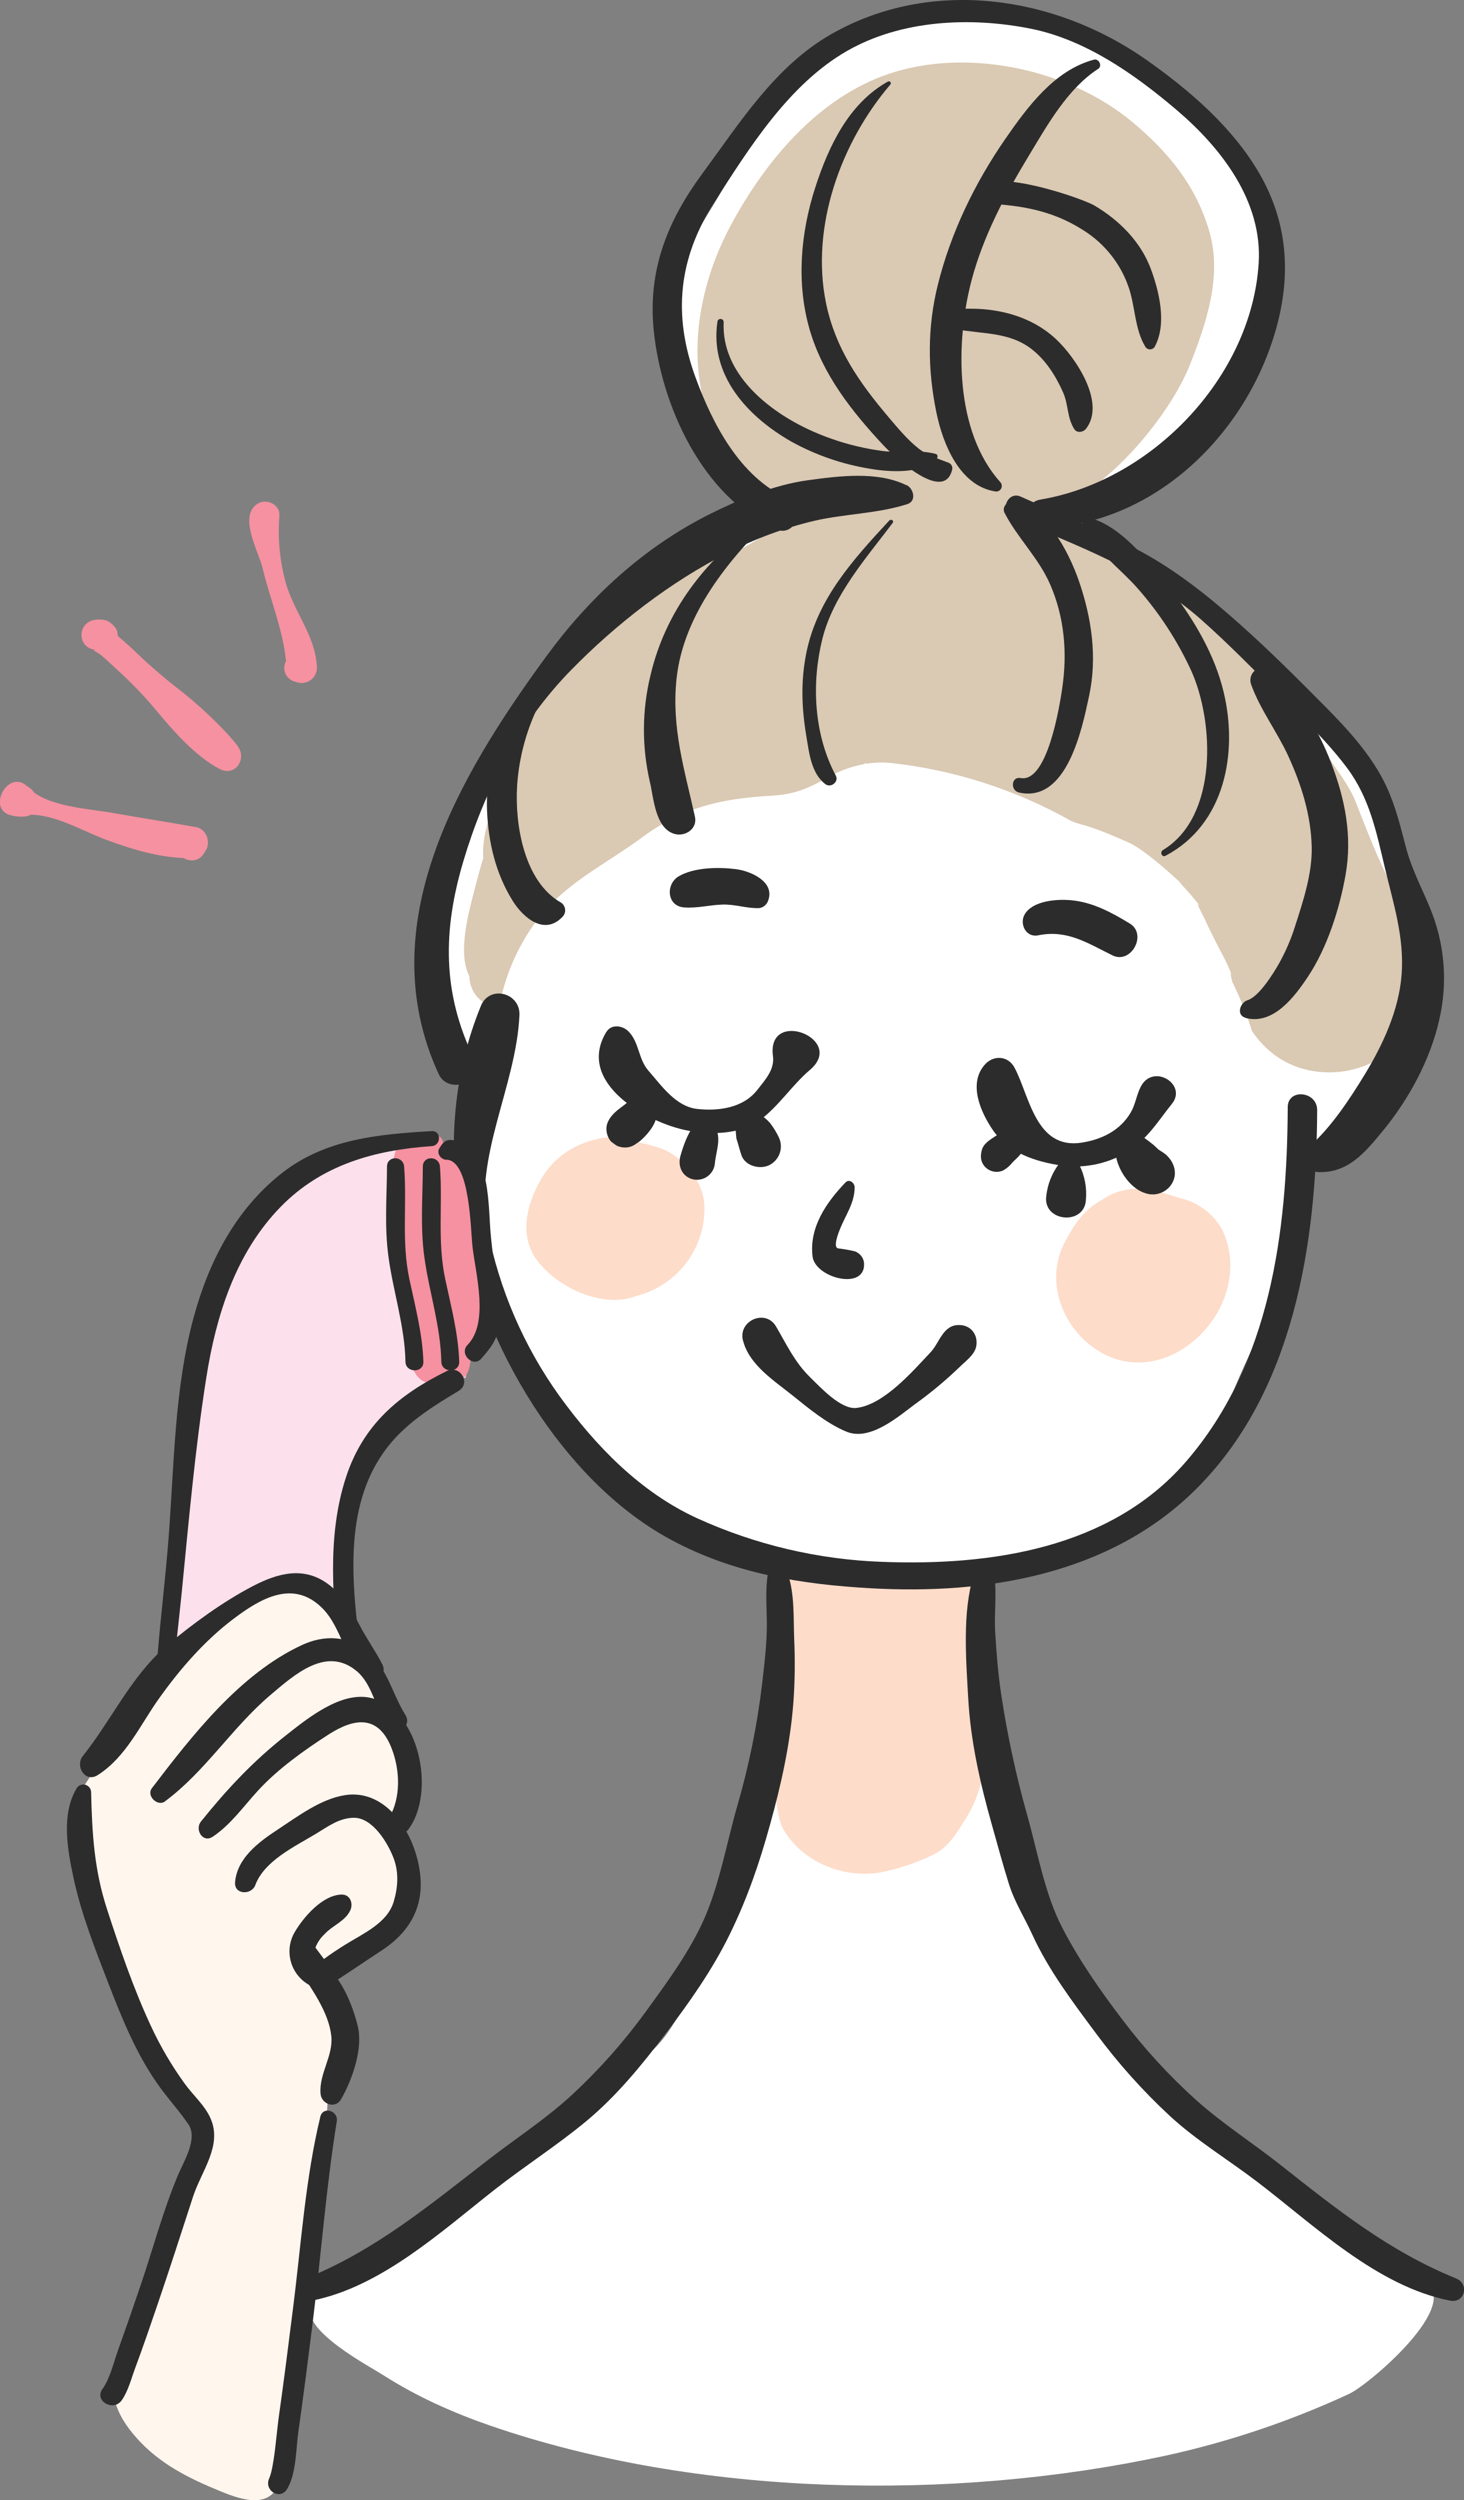 <svg width="65" height="111" viewBox="0 0 65 111" fill="none" xmlns="http://www.w3.org/2000/svg">
<rect x="0" y="0" width="65" height="111" fill="#808080" stroke="none"/>
<g clip-path="url(#clip0_761_18152)">
<path d="M53.169 5.05C53.095 4.842 52.983 4.651 52.84 4.485C52.192 3.731 51.362 3.207 50.45 2.805C49.41 1.774 47.581 1.452 46.246 1.137C45.312 0.917 44.462 0.621 43.494 0.622C43.447 0.622 43.407 0.622 43.365 0.628C43.301 0.59 43.238 0.555 43.172 0.523C42.42 0.471 41.666 0.462 40.912 0.495C40.244 0.535 39.627 0.626 39.012 0.902C38.508 1.129 38.012 1.367 37.469 1.483H37.453C36.714 2.05 36.045 2.774 35.435 3.44C34.944 3.974 34.439 4.549 34.274 5.226L34.168 5.363C33.558 6.131 32.813 6.923 32.387 7.813C31.608 9.446 30.446 10.676 30.035 12.498C29.672 14.114 30.125 16.081 30.922 17.506C31.825 19.124 33.15 20.172 34.758 21.042C36.401 21.933 38.604 22.982 40.025 21.148C41.292 19.521 39.43 17.711 37.858 18.144C37.627 18.081 37.399 18.007 37.176 17.921C36.602 17.622 36.045 17.291 35.507 16.931C34.726 16.385 34.189 15.557 34.01 14.623C33.764 13.384 33.987 12.648 34.656 11.582C35.364 10.453 36.028 9.355 36.873 8.325C37.295 7.805 37.683 7.25 38.12 6.736C38.359 6.451 38.739 5.879 39.11 5.765C39.798 5.554 40.538 5.625 41.232 5.415C41.365 5.377 41.5 5.345 41.636 5.321C43.554 5.322 45.46 5.62 47.285 6.206L47.317 6.217C48.116 6.504 48.943 6.955 49.777 7.287C51.097 8.051 52.249 9.128 52.564 10.613C53.019 12.767 52.247 15.454 50.931 17.191C50.614 17.613 50.552 18.109 50.159 18.483C49.848 18.782 49.483 18.952 49.109 19.155C48.567 19.448 47.959 19.425 47.419 19.675C47.172 19.789 46.947 19.991 46.73 20.154C46.041 20.105 45.326 20.867 45.736 21.546C46.4 22.648 47.547 22.495 48.686 22.429C50.171 22.341 51.667 21.597 52.77 20.638C53.379 20.104 53.631 19.355 54.118 18.735C54.605 18.116 54.891 17.279 55.248 16.59C55.987 15.163 56.181 13.218 56.309 11.627C56.507 9.1 55.079 6.745 53.169 5.05Z" fill="white"/>
<path d="M62.314 39.249C61.796 37.345 61.306 35.566 59.899 34.085C58.557 32.675 57.493 31.091 56.03 29.783C55.334 29.162 54.58 28.605 54.032 27.834C53.606 27.238 53.076 26.722 52.468 26.312C52.379 26.202 52.282 26.099 52.178 26.003C51.171 25.092 49.75 24.438 48.56 23.809C47.234 23.109 45.921 22.081 44.337 22.356C44.255 22.37 44.174 22.392 44.096 22.422C43.569 22.355 43.027 22.317 42.487 22.288C40.812 21.536 38.543 22.034 36.842 22.246C35.635 22.38 34.443 22.618 33.278 22.956C32.215 23.28 31.389 23.857 30.447 24.398C29.417 24.991 28.598 25.779 27.66 26.501C26.65 27.281 25.726 28.168 24.906 29.145C24.103 30.101 23.515 31.184 22.748 32.149C22.058 33.015 21.637 33.646 22.015 34.711C21.85 35.141 21.653 35.559 21.427 35.96C21.148 36.423 20.802 36.755 20.583 37.272C20.378 37.745 20.29 38.275 20.103 38.757C19.414 40.549 19.42 42.698 19.833 44.554C20.053 45.54 20.297 46.287 21.18 46.884C21.307 46.968 21.44 47.042 21.578 47.105C21.261 47.7 21.178 48.341 21.129 49.038C21.079 49.754 21.081 50.474 21.135 51.19C21.07 51.275 21.024 51.372 21 51.475C20.975 51.579 20.972 51.686 20.991 51.791C21.075 52.269 20.904 52.739 20.859 53.21C20.837 53.642 20.854 54.075 20.911 54.504C20.991 55.49 21.164 56.467 21.428 57.421C21.943 59.206 22.941 60.899 24.444 62.049C24.444 62.049 24.444 62.06 24.451 62.065C24.85 62.955 25.355 63.793 25.955 64.562C26.673 65.474 27.826 66.718 29.042 66.968C29.545 67.473 30.084 67.942 30.655 68.369C31.015 68.632 31.416 68.833 31.843 68.963C31.918 68.989 31.99 69.027 32.054 69.075C32.112 69.045 32.176 69.029 32.242 69.029C33.247 69.018 34.223 69.34 35.223 69.41C36.252 69.481 37.253 69.703 38.272 69.841C39.885 70.06 41.533 69.794 43.141 70.029C43.362 69.949 43.59 69.89 43.823 69.855C43.897 69.839 43.973 69.84 44.046 69.858C44.12 69.876 44.188 69.911 44.245 69.96C44.882 69.783 45.533 69.662 46.191 69.597C47.119 69.195 48.019 68.731 48.885 68.209C49.658 67.745 50.381 67.202 51.042 66.588C51.845 65.85 52.756 65.376 53.338 64.401C53.84 63.558 54.373 62.861 54.711 61.918C55.08 60.881 55.63 59.916 55.998 58.877C56.3 58.024 56.791 57.206 57.188 56.392C57.464 55.826 57.591 55.2 57.56 54.571C57.69 54.135 57.771 53.677 57.859 53.235C57.888 53.078 58.156 51.903 57.964 52.181C58.288 51.654 58.935 51.196 59.31 50.694C59.867 49.961 60.376 49.192 60.833 48.393C61.392 47.389 61.547 46.332 61.958 45.278C62.636 43.504 62.814 41.083 62.314 39.249Z" fill="white"/>
<path d="M32.987 59.508C33.255 60.593 34.366 61.294 35.191 61.957C35.916 62.54 36.711 63.2 37.574 63.56C38.63 64.001 39.882 62.891 40.636 62.334C41.322 61.842 41.971 61.301 42.58 60.717C42.842 60.454 43.271 60.157 43.343 59.777C43.436 59.285 43.131 58.847 42.615 58.829C41.868 58.796 41.727 59.599 41.322 60.031C40.527 60.875 39.249 62.364 38.029 62.509C37.336 62.593 36.415 61.581 35.987 61.166C35.287 60.486 34.938 59.718 34.456 58.893C33.989 58.094 32.766 58.633 32.985 59.513L32.987 59.508Z" fill="#2C2C2C"/>
<path fill-rule="evenodd" clip-rule="evenodd" d="M54.333 54.746C54.03 54.03 53.287 53.433 52.551 53.236C51.761 53.025 50.978 52.66 50.049 52.814C49.645 52.88 49.261 53.037 48.926 53.272C48.107 53.72 47.694 54.354 47.267 55.169C46.454 56.724 47.037 58.587 48.323 59.656C51.488 62.282 55.79 58.203 54.333 54.746Z" fill="#FDDCC9"/>
<path fill-rule="evenodd" clip-rule="evenodd" d="M31.274 53.524C31.233 52.47 30.38 51.406 29.409 51.01C28.976 50.853 28.529 50.742 28.073 50.679L27.838 50.629C28.154 50.68 28.04 50.648 27.496 50.534C27.174 50.474 26.842 50.486 26.524 50.567C25.415 50.823 24.519 51.438 23.969 52.446C23.378 53.518 23.044 54.863 23.834 55.938C24.747 57.181 26.779 58.106 28.225 57.545C29.119 57.327 29.91 56.808 30.465 56.076C31.021 55.343 31.306 54.442 31.274 53.524Z" fill="#FDDCC9"/>
<path d="M24.414 31.278C24.421 31.27 24.426 31.262 24.432 31.254C24.368 31.331 24.371 31.328 24.414 31.278Z" fill="#FDDCC9"/>
<path d="M62.55 43.613C62.567 43.3 62.562 42.986 62.535 42.674C62.589 42.98 62.605 42.948 62.584 42.576C62.595 42.261 62.572 41.946 62.515 41.636C62.455 41.281 62.349 40.935 62.198 40.608C62.137 40.167 62.063 39.73 62.029 39.274C61.954 38.246 61.89 37.158 61.516 36.185C61.152 35.246 60.517 34.434 59.692 33.854C59.247 33.27 58.81 32.73 58.506 32.262C57.807 31.184 56.817 30.219 55.879 29.358C56.051 29.514 56.015 29.475 55.773 29.241C55.465 28.93 55.135 28.642 54.786 28.377C54.332 28.041 53.854 27.727 53.397 27.392C52.474 26.71 51.497 26.104 50.474 25.583C50.351 25.4 50.212 25.229 50.059 25.069C49.84 24.622 49.513 24.235 49.108 23.944C48.703 23.653 48.232 23.466 47.737 23.4C47.358 23.345 46.489 22.959 45.974 22.873C45.318 22.768 44.658 22.686 44.003 22.577C42.908 22.395 41.804 22.27 40.696 22.204C39.177 22.112 37.824 22.731 36.419 23.208C35.294 23.593 34.114 23.597 32.972 23.993C31.88 24.372 30.876 25.089 29.805 25.544C28.825 25.965 28.1 26.775 27.122 27.576C26.22 28.314 25.604 29.436 24.825 30.297C24.141 31.054 23.333 31.911 22.72 32.903C22.705 32.921 22.69 32.943 22.677 32.962C22.556 33.16 22.441 33.361 22.34 33.57C22.31 33.63 22.286 33.692 22.263 33.754C21.832 34.266 21.444 34.867 21.036 35.389C20.906 35.584 20.773 35.776 20.637 35.966C20.454 36.226 19.804 36.817 20.531 36.249C20.035 36.639 19.776 37.453 19.534 38.01C19.082 39.05 18.698 40.704 18.88 41.821C18.98 42.43 19.221 42.98 19.363 43.571C19.513 44.203 19.398 44.826 19.336 45.468C19.244 46.366 19.897 46.882 20.595 46.95C20.944 46.99 21.295 46.905 21.587 46.709C21.573 46.65 21.57 46.589 21.576 46.528C21.735 44.952 21.92 42.611 23.277 41.521C23.436 41.187 23.594 40.852 23.779 40.519C24.656 38.895 26.101 37.417 27.467 36.171C28.753 35 29.995 34.144 31.72 33.641C33.404 33.151 35.476 32.667 37.162 32.693C39.36 32.72 41.691 32.354 43.813 33.099C44.729 33.42 45.627 33.788 46.505 34.201C47.477 34.659 48.542 34.929 49.461 35.502C50.145 35.928 50.59 36.567 51.056 37.268C51.491 37.922 52.051 38.54 52.402 39.247C53.596 39.719 53.978 41.657 54.44 42.677C55.113 44.166 55.822 45.628 56.08 47.204C56.12 47.321 56.163 47.437 56.206 47.553C56.147 49.215 57.654 50.293 59.313 50.144C60.07 50.079 60.734 49.433 61.002 48.761C61.099 48.507 61.156 48.239 61.173 47.968C61.444 47.687 61.672 47.367 61.848 47.019C62.335 46.026 62.475 44.718 62.55 43.613Z" fill="white"/>
<path d="M61.875 39.47C61.196 38.218 60.714 36.929 60.193 35.607C59.892 34.839 59.305 34.137 58.96 33.578C58.671 33.112 58.38 32.647 58.087 32.185C57.875 31.858 57.751 31.637 57.347 31.056C57.123 30.729 56.624 30.29 56.367 30.084L56.348 30.07C55.33 28.067 53.323 26.432 51.445 25.454C50.009 24.707 48.532 23.873 46.974 23.427C46.721 23.356 45.975 23.3 45.271 23.375C44.737 22.791 43.877 22.446 43.16 22.629C43.09 22.646 43.024 22.666 42.956 22.686C41.722 21.962 40.176 21.8 38.749 21.884C37.722 21.956 36.73 22.287 35.867 22.848C35.738 22.899 35.611 22.953 35.485 23.006C35.143 23.087 34.823 23.242 34.546 23.458C34.502 23.477 34.42 23.516 34.296 23.579C34.104 23.665 32.528 24.615 33.141 24.236C32.838 24.424 32.529 24.588 32.216 24.746C31.358 24.402 30.175 25.108 29.515 25.612C28.266 26.569 26.903 27.435 25.789 28.546C24.536 29.796 23.709 31.25 22.939 32.834C22.622 33.479 22.511 34.196 22.411 34.904C21.851 35.825 21.443 36.816 21.448 37.912C21.448 37.976 21.448 38.038 21.456 38.1C21.33 38.505 21.22 38.909 21.123 39.292C20.866 40.307 20.278 42.232 20.836 43.339C20.866 44.163 21.485 44.704 22.157 44.724C22.444 43.135 23.196 41.53 24.25 40.368C25.479 39.01 27.048 38.26 28.498 37.186C30.316 35.839 32.02 35.455 34.244 35.328C35.336 35.266 35.901 34.99 36.839 34.472C37.318 34.205 37.837 34.02 38.376 33.923C38.392 33.907 38.409 33.892 38.424 33.877C38.441 33.887 38.46 33.895 38.477 33.906C38.854 33.848 39.238 33.839 39.618 33.881C42.415 34.196 45.119 35.072 47.569 36.455C47.687 36.502 47.806 36.543 47.927 36.578C48.675 36.776 49.391 37.091 50.097 37.4C50.425 37.543 50.853 37.851 51.422 38.316C51.696 38.54 51.958 38.779 52.222 39.016C52.549 39.297 52.584 39.334 52.328 39.128C52.468 39.282 52.609 39.436 52.75 39.589C52.942 39.8 53.119 40.02 53.294 40.246C53 39.887 53.413 40.644 53.444 40.71C53.72 41.315 54.02 41.907 54.332 42.495C54.469 42.753 54.584 43.022 54.693 43.286C54.588 43.062 54.659 43.368 54.709 43.588C54.72 43.609 54.731 43.629 54.741 43.651C55.075 44.337 55.357 45.047 55.586 45.775C55.868 46.195 56.22 46.564 56.626 46.865C58.632 48.319 61.897 47.603 62.773 45.122C63.493 43.055 62.868 41.297 61.875 39.47Z" fill="#DAC9B3"/>
<path d="M53.702 10.309C53.116 8.258 51.887 6.763 50.27 5.413C47.441 3.057 42.967 2.113 39.495 3.267C36.328 4.321 33.964 7.167 32.441 10.013C30.621 13.415 30.236 17.668 32.724 20.844C34.197 22.725 36.208 23.678 38.307 23.796C40.554 24.574 42.996 24.581 45.248 23.817C46.841 23.272 47.898 22.181 49.145 21.127C50.555 19.936 52.157 17.905 52.84 16.173C53.559 14.353 54.263 12.26 53.702 10.309Z" fill="#DAC9B3"/>
<path d="M62.901 101.159C62.401 101.015 61.989 100.52 61.562 100.22C61.09 99.888 60.594 99.607 60.116 99.287C58.888 98.467 57.758 97.51 56.534 96.687C54.432 95.273 52.311 93.638 50.601 91.767C49.825 90.918 48.789 90.069 48.214 89.076C47.588 87.971 47.035 86.827 46.558 85.651C46.346 85.139 46.263 84.597 46.077 84.07C45.852 83.472 45.588 82.889 45.287 82.325C45.256 82.405 45.22 82.483 45.181 82.559C45.094 81.979 44.935 81.413 44.707 80.873C44.707 80.873 44.707 80.867 44.707 80.864L44.672 80.775C44.655 80.728 44.627 80.686 44.589 80.654C44.551 80.621 44.505 80.599 44.456 80.589C44.403 80.456 44.35 80.328 44.292 80.201C44.272 80.15 44.237 80.107 44.192 80.076C44.147 80.044 44.094 80.026 44.04 80.024C44.03 79.998 44.014 79.973 43.993 79.954C43.973 79.934 43.949 79.919 43.922 79.909C43.927 79.859 43.932 79.804 43.938 79.757C43.78 79.456 43.622 79.154 43.467 78.849C43.385 78.371 43.195 77.998 42.854 77.559C42.347 76.903 41.547 76.965 40.918 77.32C40.926 77.32 40.918 77.328 40.881 77.342C40.637 77.484 40.422 77.671 40.248 77.894C40.4 77.682 40.592 77.503 40.815 77.367C40.665 77.409 40.513 77.438 40.359 77.453C39.975 77.495 39.6 77.592 39.245 77.742C38.66 77.986 38.265 77.787 37.699 77.684C36.896 77.536 36.177 77.767 35.493 78.185C34.89 78.553 34.021 79.45 33.862 80.15C33.539 81.57 32.958 82.921 32.51 84.308C32.299 84.95 32.25 85.701 31.947 86.299C31.564 87.054 31.073 87.752 30.666 88.495C30.089 89.549 29.406 90.992 28.253 91.504C27.761 91.722 27.393 92.281 26.968 92.605C26.289 93.125 25.627 93.659 24.909 94.127C23.537 95.023 22.249 96.008 20.922 96.963C20.471 97.287 20.052 97.648 19.627 98.002C19.463 98.829 18.58 99.238 17.994 99.728C17.271 100.333 16.47 100.954 15.497 101.004C15.497 101.032 15.497 101.058 15.497 101.085C15.417 101.051 15.327 101.046 15.244 101.073C14.84 101.209 14.272 101.573 14.042 102.015C14.007 102.061 13.973 102.11 13.943 102.159C13.856 102.212 13.794 102.297 13.77 102.395C13.472 103.523 16.362 105.03 17.072 105.485C18.52 106.41 20.141 107.131 21.763 107.691C30.948 110.865 42.286 111.063 51.727 109.031C54.544 108.417 57.284 107.495 59.899 106.283C60.862 105.831 65.44 101.894 62.901 101.159Z" fill="white"/>
<path d="M43.811 76.071C43.788 75.228 43.742 74.068 43.338 73.225C43.333 73.027 43.319 72.83 43.309 72.652C43.461 72.389 43.547 72.094 43.559 71.791C43.559 71.791 43.559 71.781 43.559 71.777C43.578 71.418 43.467 71.063 43.247 70.778C43.247 70.672 43.241 70.556 43.241 70.447C43.245 70.365 43.221 70.283 43.175 70.215C43.129 70.147 43.061 70.096 42.983 70.069C42.833 69.785 42.502 69.766 42.078 69.766C41.762 69.766 41.457 69.871 41.144 69.889C40.703 69.914 40.261 69.909 39.82 69.877C39.717 69.873 39.616 69.909 39.54 69.978C39.463 70.047 39.416 70.144 39.41 70.247C39.276 70.251 39.142 70.248 39.008 70.238C38.29 70.179 37.514 70.003 36.766 69.922C36.729 69.873 36.681 69.834 36.626 69.806C36.571 69.778 36.511 69.763 36.45 69.762C36.133 69.746 35.832 69.672 35.515 69.683C35.429 69.683 35.345 69.683 35.265 69.683C35.232 69.66 35.196 69.641 35.159 69.625C34.948 69.538 34.695 69.718 34.639 69.92C34.633 69.944 34.629 69.968 34.626 69.993C34.543 70.165 34.505 70.356 34.514 70.547C34.505 70.596 34.498 70.646 34.492 70.697C34.492 70.726 34.486 70.757 34.484 70.786C34.072 71.486 34.114 72.406 35.036 72.823L35.102 72.851C34.823 74.097 34.925 75.415 34.644 76.655C34.482 77.398 34.405 78.156 34.415 78.916C34.415 79.541 34.471 80.688 34.79 81.235C35.642 82.688 37.472 83.41 39.084 83.132C39.876 82.978 40.646 82.723 41.374 82.375C42.136 82.018 42.493 81.354 42.923 80.669C43.772 79.311 43.849 77.61 43.811 76.071Z" fill="#FDDCC9"/>
<path d="M21.351 44.66C18.945 50.536 20.363 57.276 23.713 62.45C25.24 64.808 27.284 67.006 29.775 68.353C32.562 69.858 35.544 70.341 38.676 70.516C43.818 70.804 49.249 69.905 53.049 66.167C57.462 61.824 58.455 55.183 58.481 49.285C58.481 48.442 57.177 48.31 57.174 49.157C57.149 54.696 56.411 60.578 52.635 64.917C49.296 68.755 43.985 69.526 39.176 69.343C36.33 69.243 33.532 68.583 30.942 67.402C28.42 66.243 26.449 64.2 24.841 61.983C23.252 59.766 22.16 57.232 21.642 54.555C21.018 51.358 22.919 48.242 23.063 45.07C23.108 44.076 21.736 43.714 21.349 44.663L21.351 44.66Z" fill="#2C2C2C"/>
<path d="M26.921 45.815C25.548 48.072 28.726 49.847 30.51 50.19C31.535 50.388 32.857 50.383 33.743 49.728C34.594 49.096 35.157 48.184 35.96 47.502C37.589 46.115 34.029 44.736 34.319 46.892C34.398 47.484 33.972 47.946 33.622 48.391C32.995 49.193 31.906 49.339 30.953 49.234C30.001 49.128 29.37 48.197 28.784 47.529C28.331 47.008 28.388 46.276 27.9 45.789C27.642 45.529 27.144 45.45 26.922 45.818L26.921 45.815Z" fill="#2C2C2C"/>
<path d="M27.922 48.904C27.831 49.045 28.421 48.462 27.945 48.853C27.784 49.022 27.767 49.04 27.895 48.908L27.83 48.966C27.71 49.071 27.577 49.157 27.454 49.257C27.206 49.459 26.964 49.712 26.926 50.048C26.91 50.267 26.974 50.483 27.107 50.657C27.157 50.729 27.622 51.008 27.252 50.794C27.437 50.919 27.663 50.97 27.885 50.937C28.025 50.913 28.156 50.853 28.266 50.763C28.024 50.915 28.322 50.733 28.399 50.674C28.567 50.533 28.719 50.373 28.851 50.198C29.138 49.827 29.346 49.262 28.968 48.872C28.687 48.582 28.166 48.52 27.919 48.904H27.922Z" fill="#2C2C2C"/>
<path d="M30.806 49.975C30.527 50.336 30.337 50.873 30.214 51.309C30.095 51.723 30.239 52.165 30.668 52.33C30.781 52.372 30.903 52.388 31.024 52.376C31.145 52.364 31.261 52.325 31.364 52.261C31.467 52.197 31.555 52.111 31.619 52.009C31.684 51.906 31.725 51.791 31.738 51.67C31.78 51.143 32.038 50.581 31.772 50.07C31.729 49.983 31.665 49.908 31.585 49.853C31.505 49.797 31.412 49.763 31.315 49.754C31.218 49.744 31.121 49.76 31.032 49.798C30.942 49.837 30.865 49.898 30.806 49.975Z" fill="#2C2C2C"/>
<path d="M32.677 49.836C32.634 50.06 32.677 50.314 32.694 50.543C32.723 50.639 32.753 50.733 32.783 50.828C32.755 50.738 32.755 50.74 32.783 50.836C32.827 50.986 32.867 51.137 32.918 51.286C33.078 51.761 33.719 51.931 34.139 51.738C34.358 51.633 34.528 51.448 34.613 51.22C34.697 50.993 34.689 50.741 34.591 50.52C34.482 50.286 34.348 50.065 34.191 49.861C34.095 49.754 33.989 49.656 33.874 49.57C33.923 49.615 33.915 49.607 33.851 49.545C33.798 49.484 33.738 49.431 33.671 49.388C33.257 49.092 32.762 49.377 32.675 49.836H32.677Z" fill="#2C2C2C"/>
<path d="M43.718 47.274C42.979 48.117 43.54 49.382 44.086 50.179C44.777 51.191 45.986 51.581 47.14 51.749C48.154 51.898 49.326 51.644 50.166 51.057C51.047 50.44 51.391 49.804 52.033 49.006C52.73 48.14 51.188 47.187 50.645 48.253C50.461 48.612 50.411 49.035 50.208 49.384C49.736 50.192 48.922 50.59 48.028 50.73C45.983 51.052 45.711 48.658 45.046 47.405C44.76 46.866 44.107 46.828 43.718 47.274Z" fill="#2C2C2C"/>
<path d="M44.716 50.129C44.617 50.24 44.794 50.066 44.673 50.163C44.552 50.26 44.767 50.116 44.619 50.194C44.483 50.265 44.35 50.342 44.222 50.427C43.978 50.586 43.663 50.766 43.589 51.069C43.526 51.32 43.528 51.555 43.702 51.768C43.801 51.889 43.938 51.974 44.091 52.009C44.244 52.044 44.404 52.028 44.546 51.962C44.711 51.868 44.855 51.741 44.969 51.589C44.855 51.719 44.986 51.577 45.006 51.556L45.178 51.39C45.41 51.163 45.63 50.809 45.637 50.475C45.648 49.955 45.062 49.751 44.725 50.129H44.716Z" fill="#2C2C2C"/>
<path d="M47.035 51.649C46.709 52.074 46.507 52.581 46.452 53.113C46.306 54.243 48.133 54.423 48.212 53.287C48.263 52.755 48.166 52.218 47.931 51.738C47.892 51.656 47.832 51.585 47.758 51.533C47.683 51.481 47.596 51.449 47.506 51.44C47.416 51.431 47.324 51.446 47.241 51.482C47.158 51.519 47.086 51.577 47.031 51.649H47.035Z" fill="#2C2C2C"/>
<path d="M49.581 50.657C49.313 51.489 50.017 52.706 50.832 52.968C51.035 53.042 51.255 53.049 51.462 52.988C51.669 52.927 51.85 52.801 51.979 52.629C52.316 52.166 52.162 51.612 51.76 51.258C51.665 51.175 51.549 51.118 51.444 51.041C51.244 50.889 51.577 51.184 51.398 51.002C51.307 50.909 51.209 50.822 51.104 50.744C50.839 50.547 50.546 50.277 50.193 50.276C49.935 50.276 49.665 50.382 49.578 50.654L49.581 50.657Z" fill="#2C2C2C"/>
<path d="M58.48 52.036C59.843 52.112 60.612 51.161 61.407 50.195C62.544 48.814 63.497 47.056 63.893 45.311C64.295 43.62 64.144 41.846 63.464 40.247C63.087 39.343 62.662 38.55 62.414 37.591C62.183 36.697 61.964 35.821 61.584 34.978C60.951 33.587 59.879 32.421 58.817 31.349C57.592 30.112 56.347 28.869 55.045 27.71C53.673 26.486 52.206 25.311 50.574 24.442C48.871 23.541 47.075 22.842 45.321 22.05C44.721 21.779 44.351 22.741 44.954 22.999C47.893 24.263 50.853 25.329 53.294 27.477C54.502 28.541 55.631 29.707 56.778 30.837C57.834 31.877 58.905 32.892 59.798 34.081C60.812 35.43 61.11 36.946 61.492 38.548C61.868 40.123 62.353 41.618 62.231 43.262C62.112 44.843 61.404 46.376 60.591 47.709C59.934 48.784 59.096 50.062 58.14 50.898C57.737 51.249 57.902 51.998 58.484 52.031L58.48 52.036Z" fill="#2C2C2C"/>
<path d="M40.252 21.547C38.957 20.907 37.236 21.134 35.853 21.324C34.368 21.527 32.83 22.167 31.502 22.831C28.562 24.307 26.154 26.539 24.227 29.178C20.357 34.479 16.443 41.088 19.476 47.685C19.875 48.555 21.308 48.146 21.099 47.184C21.085 47.123 21.072 47.062 21.059 47.002C20.825 45.922 19.111 46.218 19.369 47.292C19.384 47.352 19.398 47.414 19.413 47.474L21.035 46.972C19.628 44.069 19.663 41.297 20.571 38.242C21.506 35.087 23.047 32.104 25.364 29.74C27.36 27.702 29.75 25.846 32.297 24.553C33.522 23.918 34.822 23.437 36.166 23.12C37.513 22.81 38.975 22.804 40.283 22.382C40.705 22.249 40.564 21.695 40.257 21.539L40.252 21.547Z" fill="#2C2C2C"/>
<path d="M55.307 45.196C56.535 45.512 57.473 44.263 58.078 43.352C58.933 42.06 59.475 40.354 59.742 38.839C60.046 37.118 59.722 35.484 59.102 33.87C58.559 32.454 57.553 30.676 56.311 29.76C55.871 29.437 55.384 29.927 55.548 30.385C55.937 31.48 56.693 32.475 57.183 33.535C57.778 34.826 58.211 36.191 58.239 37.623C58.261 38.8 57.856 40.014 57.5 41.122C57.316 41.709 57.071 42.274 56.769 42.809C56.518 43.243 55.896 44.251 55.389 44.407C55.056 44.512 54.868 45.077 55.312 45.192L55.307 45.196Z" fill="#2C2C2C"/>
<path d="M51.749 37.994C54.382 36.606 54.979 33.423 54.326 30.716C53.935 29.086 53.048 27.572 52.036 26.252C51.192 25.144 49.839 23.386 48.426 23.006C48.209 22.947 47.972 23.138 48.083 23.371C48.587 24.425 49.763 25.26 50.527 26.142C51.484 27.231 52.278 28.453 52.885 29.769C53.913 32.039 54.09 36.255 51.633 37.741C51.483 37.831 51.588 38.079 51.749 37.994Z" fill="#2C2C2C"/>
<path d="M45.249 35.188C47.372 35.653 48.043 32.359 48.354 30.901C48.724 29.175 48.469 27.437 47.9 25.788C47.46 24.516 46.428 22.483 44.922 22.3C44.865 22.295 44.808 22.305 44.757 22.328C44.705 22.352 44.66 22.389 44.627 22.436C44.594 22.482 44.574 22.536 44.568 22.592C44.562 22.649 44.572 22.706 44.595 22.758C45.171 23.884 46.111 24.761 46.629 25.954C47.263 27.416 47.392 28.986 47.163 30.548C47.044 31.364 46.499 34.764 45.314 34.543C44.891 34.468 44.849 35.101 45.249 35.188Z" fill="#2C2C2C"/>
<path d="M39.483 23.109C37.869 24.854 36.277 26.596 35.797 29.006C35.551 30.234 35.591 31.43 35.797 32.659C35.921 33.402 36.008 34.329 36.647 34.815C36.887 34.998 37.257 34.71 37.109 34.437C36.133 32.607 36.022 30.34 36.511 28.369C36.994 26.425 38.451 24.786 39.633 23.218C39.707 23.119 39.561 23.024 39.483 23.112V23.109Z" fill="#2C2C2C"/>
<path d="M34.249 22.732C31.644 24.483 29.604 26.87 28.878 29.995C28.501 31.549 28.494 33.169 28.857 34.727C29.023 35.433 29.091 36.758 29.93 37.019C30.401 37.167 30.976 36.809 30.855 36.262C30.393 34.169 29.8 32.306 30.041 30.108C30.351 27.263 32.374 24.796 34.37 22.875C34.389 22.86 34.401 22.837 34.403 22.812C34.406 22.788 34.398 22.764 34.383 22.744C34.367 22.726 34.344 22.713 34.32 22.711C34.295 22.709 34.271 22.716 34.252 22.732H34.249Z" fill="#2C2C2C"/>
<path d="M25.222 28.793C23.05 30.38 21.509 33.256 21.623 35.975C21.682 37.395 22.004 38.775 22.759 39.989C23.259 40.794 24.221 41.56 25.012 40.663C25.044 40.618 25.068 40.568 25.081 40.515C25.094 40.462 25.096 40.406 25.087 40.352C25.079 40.298 25.059 40.246 25.03 40.199C25.002 40.153 24.964 40.112 24.919 40.08C23.271 39.154 22.853 36.616 22.959 34.889C23.103 32.707 23.992 30.641 25.479 29.035C25.623 28.88 25.373 28.68 25.222 28.793Z" fill="#2C2C2C"/>
<path d="M46.407 23.443C51.442 23.192 55.502 19.082 56.724 14.351C57.318 12.044 57.128 9.819 55.937 7.74C54.746 5.662 52.806 3.997 50.87 2.637C46.815 -0.199 41.341 -1.014 36.904 1.518C34.408 2.943 32.838 5.465 31.179 7.713C29.625 9.821 28.769 11.99 29.02 14.616C29.342 17.98 31.185 22.071 34.444 23.499C35.314 23.882 35.83 22.515 34.972 22.129C32.852 21.18 31.631 18.813 30.875 16.742C29.868 13.983 30.121 11.472 31.712 8.988C33.27 6.556 35.027 3.75 37.587 2.274C40.012 0.876 43.091 0.738 45.784 1.278C48.212 1.77 50.379 3.301 52.233 4.876C54.232 6.574 56.056 8.939 55.884 11.684C55.568 16.743 51.134 21.356 46.189 22.181C45.352 22.32 45.603 23.483 46.407 23.445V23.443Z" fill="#2C2C2C"/>
<path d="M48.573 2.648C46.818 3.113 45.623 4.743 44.638 6.163C43.284 8.121 42.217 10.322 41.641 12.636C41.168 14.533 41.183 16.406 41.575 18.314C41.862 19.713 42.611 21.589 44.214 21.823C44.262 21.826 44.31 21.815 44.352 21.792C44.394 21.768 44.428 21.733 44.45 21.69C44.473 21.648 44.482 21.6 44.478 21.552C44.473 21.504 44.455 21.458 44.425 21.421C42.378 19.157 42.41 15.183 43.143 12.42C43.662 10.469 44.636 8.636 45.677 6.916C46.493 5.565 47.401 3.932 48.76 3.056C48.953 2.931 48.792 2.592 48.573 2.648Z" fill="#2C2C2C"/>
<path d="M39.43 3.617C37.686 4.585 36.791 6.49 36.2 8.314C35.541 10.348 35.349 12.57 35.949 14.637C36.527 16.631 37.819 18.265 39.212 19.759C39.61 20.186 41.872 22.36 42.267 20.882C42.29 20.817 42.288 20.746 42.26 20.683C42.231 20.62 42.18 20.57 42.116 20.544C41.615 20.348 41.208 20.253 40.766 19.899C40.274 19.506 39.863 19.006 39.458 18.529C38.156 16.994 37.094 15.48 36.677 13.47C35.975 10.077 37.333 6.319 39.535 3.748C39.546 3.733 39.552 3.714 39.551 3.695C39.551 3.676 39.544 3.658 39.532 3.643C39.52 3.629 39.503 3.618 39.484 3.614C39.466 3.61 39.447 3.612 39.429 3.62L39.43 3.617Z" fill="#2C2C2C"/>
<path d="M31.853 14.285C31.503 16.667 33.184 18.491 35.126 19.601C36.214 20.204 37.398 20.613 38.626 20.811C39.47 20.959 40.927 21.058 41.581 20.378C41.642 20.315 41.651 20.183 41.546 20.155C40.797 19.944 39.962 20.125 39.184 20.022C38.074 19.876 36.992 19.566 35.975 19.101C34.097 18.243 32.027 16.58 32.13 14.313C32.133 14.276 32.122 14.239 32.099 14.211C32.075 14.182 32.041 14.164 32.005 14.16C31.968 14.157 31.931 14.168 31.902 14.191C31.874 14.215 31.856 14.248 31.852 14.285H31.853Z" fill="#2C2C2C"/>
<path d="M41.863 14.471C43.169 14.893 44.603 14.601 45.764 15.47C46.414 15.958 46.87 16.68 47.195 17.41C47.447 17.974 47.367 18.534 47.7 19.056C47.819 19.239 48.098 19.191 48.215 19.041C49.119 17.882 47.747 15.857 46.874 15.046C45.563 13.829 43.671 13.534 41.931 13.789C41.59 13.839 41.527 14.361 41.863 14.471Z" fill="#2C2C2C"/>
<path d="M43.416 9.019C45.135 9.086 46.642 9.277 48.126 10.239C49.021 10.807 49.706 11.653 50.073 12.647C50.414 13.54 50.357 14.611 50.868 15.421C50.892 15.451 50.923 15.474 50.957 15.49C50.992 15.506 51.029 15.513 51.067 15.512C51.105 15.511 51.142 15.501 51.175 15.483C51.209 15.466 51.238 15.441 51.26 15.41C51.821 14.394 51.471 12.946 51.088 11.919C50.634 10.713 49.678 9.766 48.586 9.122C47.952 8.753 42.856 7.005 43.307 8.921C43.311 8.947 43.323 8.972 43.343 8.991C43.361 9.01 43.386 9.022 43.413 9.026L43.416 9.019Z" fill="#2C2C2C"/>
<path d="M37.54 52.495C36.682 53.394 35.923 54.491 36.076 55.782C36.19 56.751 38.476 57.33 38.361 56.052C38.345 55.94 38.298 55.835 38.227 55.748C38.155 55.661 38.062 55.595 37.956 55.556C37.712 55.499 37.465 55.455 37.217 55.425C36.962 55.392 37.24 54.704 37.284 54.592C37.533 53.96 37.946 53.416 37.946 52.711C37.946 52.525 37.71 52.321 37.543 52.495H37.54Z" fill="#2C2C2C"/>
<path d="M46.095 41.526C47.391 41.263 48.286 41.875 49.397 42.418C50.224 42.822 50.947 41.482 50.165 41.005C49.343 40.504 48.492 40.043 47.516 39.964C46.896 39.913 45.866 39.995 45.505 40.578C45.242 41 45.541 41.638 46.095 41.527V41.526Z" fill="#2C2C2C"/>
<path d="M34.099 40.003C34.435 39.144 33.319 38.668 32.668 38.587C31.901 38.492 30.826 38.504 30.139 38.903C29.551 39.243 29.594 40.228 30.372 40.287C30.942 40.331 31.501 40.181 32.069 40.161C32.637 40.141 33.173 40.343 33.716 40.317C33.802 40.303 33.883 40.267 33.951 40.211C34.018 40.155 34.069 40.083 34.099 40.001V40.003Z" fill="#2C2C2C"/>
<path d="M34.086 69.907C33.98 70.603 34.038 71.288 34.047 71.99C34.059 72.919 33.941 73.851 33.836 74.772C33.616 76.611 33.245 78.428 32.727 80.207C32.261 81.837 31.938 83.685 31.249 85.23C30.596 86.689 29.593 88.044 28.657 89.334C27.687 90.668 26.588 91.903 25.377 93.023C24.231 94.077 22.924 94.926 21.692 95.877C19.069 97.903 16.688 99.899 13.586 101.156C12.985 101.401 13.2 102.271 13.859 102.14C16.927 101.532 19.605 99.061 21.988 97.194C23.31 96.16 24.727 95.254 26.02 94.183C27.371 93.066 28.503 91.674 29.559 90.283C30.602 88.913 31.635 87.444 32.392 85.896C33.176 84.293 33.711 82.745 34.186 81.019C34.685 79.227 35.084 77.429 35.227 75.57C35.292 74.64 35.303 73.707 35.261 72.775C35.224 71.826 35.285 70.817 34.989 69.902C34.859 69.5 34.158 69.41 34.083 69.902L34.086 69.907Z" fill="#2C2C2C"/>
<path d="M43.237 69.907C42.719 71.561 42.892 73.669 42.987 75.388C43.092 77.308 43.52 79.182 44.042 81.03C44.286 81.898 44.522 82.769 44.79 83.631C45.044 84.447 45.49 85.138 45.84 85.906C46.552 87.467 47.653 88.922 48.673 90.294C49.647 91.609 50.741 92.831 51.941 93.944C53.123 95.034 54.519 95.877 55.796 96.849C58.354 98.796 61.115 101.496 64.379 102.143C65.037 102.273 65.253 101.405 64.651 101.158C61.669 99.949 59.337 98.079 56.83 96.099C55.609 95.137 54.297 94.296 53.135 93.263C51.909 92.162 50.793 90.945 49.803 89.628C48.84 88.363 47.894 87.002 47.164 85.586C46.388 84.106 46.064 82.202 45.607 80.591C45.107 78.815 44.719 77.01 44.446 75.186C44.312 74.291 44.241 73.382 44.186 72.479C44.132 71.617 44.267 70.766 44.144 69.907C44.074 69.416 43.364 69.505 43.238 69.907H43.237Z" fill="#2C2C2C"/>
<path d="M20.805 60.192C20.802 60.524 20.756 60.855 20.669 61.176C20.545 61.184 20.422 61.206 20.303 61.241C20.14 61.304 19.959 61.452 19.781 61.487C18.247 62.33 16.864 63.333 16.08 64.999C14.998 67.364 15.22 70.147 15.446 72.659C15.703 75.341 16.305 78.163 15.667 80.84C15.245 82.693 13.853 84.401 11.823 84.423C9.619 84.477 8.255 82.613 7.716 80.685C6.943 77.896 7.307 74.874 7.568 72.025C7.828 69.175 8.087 66.253 8.346 63.402C8.603 61.034 8.929 58.596 9.908 56.404C11.444 52.909 14.281 50.865 18.07 50.614C18.448 50.583 18.792 50.585 19.171 50.554H19.178C19.346 50.531 19.584 50.783 19.642 50.918C19.668 50.985 19.683 51.056 19.686 51.129C19.689 51.226 19.706 51.322 19.738 51.413C19.989 53.416 20.179 55.428 20.468 57.401C20.607 58.213 20.826 59.246 20.805 60.192Z" fill="#FCE1ED"/>
<path d="M21.5 55.096C21.351 54.13 21.28 53.165 21.151 52.197C21.118 51.987 21.03 51.789 20.898 51.623C20.765 51.457 20.591 51.328 20.393 51.249C20.189 51.159 19.97 51.107 19.747 51.097C19.736 51.074 19.727 51.051 19.718 51.028C19.707 50.93 19.696 50.833 19.68 50.735C19.62 50.361 19.186 50.303 18.924 50.473C18.63 50.24 18.177 50.199 17.907 50.509C17.379 51.119 17.439 51.822 17.407 52.586C17.364 53.813 17.404 55.041 17.526 56.263C17.63 57.366 17.793 58.463 18.015 59.549C18.141 60.151 18.256 61.263 19.024 61.402C19.291 61.45 19.617 61.402 19.814 61.198C19.923 61.292 20.061 61.342 20.204 61.339C20.347 61.336 20.484 61.28 20.588 61.182C20.847 60.946 20.915 60.459 20.913 59.977C20.953 59.975 20.993 59.968 21.031 59.956C21.814 59.685 21.778 58.455 21.807 57.772C21.845 56.857 21.643 55.989 21.5 55.096Z" fill="#F591A0"/>
<path d="M19.839 60.871C17.696 61.925 16.13 63.255 15.368 65.565C14.492 68.223 14.788 71.143 15.087 73.874C15.398 76.72 16.093 80.438 14.059 82.822C13.131 83.91 11.586 84.187 10.311 83.583C9.036 82.979 8.323 81.498 7.988 80.2C7.216 77.206 7.756 73.827 8.059 70.798C8.376 67.584 8.658 64.354 9.16 61.162C9.595 58.398 10.461 55.636 12.453 53.589C14.279 51.712 16.636 51.059 19.171 50.885C19.593 50.856 19.601 50.195 19.171 50.219C16.818 50.354 14.459 50.565 12.53 52.072C10.459 53.693 9.266 56.017 8.59 58.518C7.737 61.68 7.733 65.087 7.481 68.33C7.223 71.646 6.663 75.031 6.922 78.358C7.104 80.695 7.835 83.401 10.079 84.555C12.21 85.651 14.513 84.406 15.618 82.525C17.169 79.89 16.375 76.299 16.02 73.467C15.624 70.305 15.166 66.617 17.393 64.019C18.209 63.07 19.293 62.391 20.356 61.757C20.931 61.415 20.428 60.583 19.838 60.871H19.839Z" fill="#2C2C2C"/>
<path d="M18.774 51.79C18.769 53.143 18.655 54.452 18.839 55.802C19.051 57.355 19.565 58.883 19.594 60.456C19.604 60.968 20.406 60.968 20.389 60.456C20.348 59.208 20.025 58 19.767 56.784C19.41 55.098 19.662 53.475 19.533 51.79C19.495 51.31 18.776 51.296 18.774 51.79Z" fill="#2C2C2C"/>
<path d="M17.182 51.791C17.176 53.143 17.063 54.452 17.248 55.802C17.459 57.356 17.972 58.883 18.002 60.456C18.011 60.968 18.815 60.968 18.798 60.456C18.757 59.208 18.433 58.001 18.175 56.784C17.818 55.098 18.076 53.475 17.942 51.791C17.903 51.31 17.184 51.296 17.182 51.791Z" fill="#2C2C2C"/>
<path d="M19.819 51.489C20.875 51.506 20.893 54.618 20.98 55.369C21.132 56.616 21.71 58.733 20.759 59.71C20.369 60.112 21.005 60.736 21.369 60.319C21.926 59.687 22.206 59.285 22.131 58.408C22.034 57.262 21.935 56.115 21.803 54.972C21.652 53.67 21.868 50.915 20.114 50.621C20.019 50.598 19.919 50.606 19.829 50.642C19.739 50.679 19.663 50.743 19.611 50.825L19.516 50.965C19.362 51.191 19.568 51.485 19.817 51.492L19.819 51.489Z" fill="#2C2C2C"/>
<path d="M17.63 81.623C17.543 81.491 17.454 81.369 17.363 81.257C17.575 81.187 17.715 80.997 17.83 80.797H17.823C18.417 79.793 18.16 77.945 17.689 77.057C17.633 76.945 17.571 76.837 17.503 76.733C17.477 76.582 17.469 76.373 17.459 76.206C16.986 75.406 16.862 74.54 16.24 73.91C16.238 73.831 16.231 73.751 16.22 73.673C15.409 72.48 15.148 70.859 13.504 70.323C11.955 69.841 9.528 72.052 8.34 73.014C7.614 73.596 7.057 74.373 6.473 75.074C5.797 75.978 5.185 77.181 4.446 77.979L4.469 78.001C4.35 78.136 4.258 78.408 4.208 78.51C4.091 78.736 3.96 78.954 3.814 79.163C3.727 79.285 3.687 79.435 3.7 79.585C3.045 81.743 4.166 84.721 4.862 86.728C5.407 88.184 5.953 89.639 6.615 90.955C6.942 91.705 7.493 92.355 7.969 93.039C8.317 93.423 9.008 94.192 9.088 94.782C9.069 95.145 8.707 95.749 8.654 96.046C8.443 96.582 8.155 97.152 7.976 97.765C7.91 98.005 7.85 98.302 7.765 98.593C7.131 98.909 6.99 99.73 6.836 100.384C6.49 101.86 5.7 103.125 5.24 104.552C4.797 105.922 4.987 106.931 5.878 108.021C6.858 109.221 8.109 109.904 9.519 110.494C10.281 110.81 11.703 111.461 12.271 110.494C12.511 110.085 12.431 109.32 12.494 108.883C12.616 108.047 12.688 107.205 12.78 106.366C12.946 104.874 13.299 103.423 13.298 101.911C13.298 101.611 13.298 101.313 13.298 101.015C13.423 100.943 13.527 100.842 13.602 100.719C13.928 100.2 14.142 99.262 14.012 98.5C14.16 97.834 14.162 96.79 14.251 96.194C14.305 95.711 14.382 95.166 14.477 94.635L14.426 94.626C14.486 94.36 14.478 94.014 14.51 93.796C14.562 93.435 14.51 92.795 14.765 92.524C14.783 92.527 14.799 92.535 14.812 92.548C15.148 91.271 15.708 90.567 14.917 89.132C14.717 88.673 14.46 88.085 14.081 87.673C14.33 87.701 14.583 87.513 14.906 87.266C15.59 86.79 16.309 86.389 16.993 85.915C18.369 84.956 18.475 82.947 17.63 81.623Z" fill="#FFF6EE"/>
<path d="M4.337 78.811C5.595 78.012 6.221 76.588 7.058 75.411C7.99 74.103 9.082 72.842 10.37 71.871C11.588 70.951 13.032 70.117 14.313 71.402C15.203 72.293 15.296 73.806 16.374 74.527C16.773 74.793 17.173 74.288 16.986 73.916C16.676 73.3 16.258 72.732 15.941 72.109C15.602 71.44 15.211 70.825 14.611 70.362C13.517 69.519 12.344 69.835 11.217 70.424C9.913 71.104 8.526 72.11 7.408 73.058C5.816 74.422 4.962 76.351 3.679 77.96C3.322 78.41 3.776 79.166 4.337 78.811Z" fill="#2C2C2C"/>
<path d="M7.328 79.973C9.106 78.658 10.313 76.689 12.006 75.255C13.088 74.339 14.509 73.055 15.861 74.214C16.527 74.784 16.706 75.9 17.159 76.638C17.49 77.171 18.336 76.681 18.003 76.147C17.414 75.204 17.217 74.1 16.342 73.352C15.466 72.603 14.396 72.574 13.395 73.041C10.65 74.318 8.528 77.054 6.744 79.391C6.487 79.727 6.993 80.226 7.331 79.976L7.328 79.973Z" fill="#2C2C2C"/>
<path d="M9.443 81.548C10.25 81.007 10.807 80.204 11.457 79.496C12.339 78.535 13.505 77.704 14.597 77.002C15.774 76.248 16.814 76.152 17.386 77.618C17.763 78.584 17.808 79.812 17.273 80.718C16.936 81.283 17.76 81.721 18.134 81.219C19.357 79.583 18.637 75.865 16.445 75.379C15.132 75.087 13.65 76.294 12.713 77.032C11.249 78.182 10.081 79.428 8.919 80.876C8.638 81.228 9.003 81.84 9.439 81.548H9.443Z" fill="#2C2C2C"/>
<path d="M11.335 83.693C11.739 82.612 13.089 81.982 14.019 81.421C14.555 81.097 15.038 80.724 15.688 80.705C16.545 80.68 17.233 81.844 17.483 82.519C17.715 83.146 17.666 83.812 17.477 84.439C17.191 85.388 16.104 85.853 15.333 86.336C15.008 86.537 14.691 86.748 14.383 86.975L14.005 86.47C14.091 86.244 14.228 86.041 14.405 85.876C14.761 85.483 15.343 85.294 15.56 84.797C15.689 84.498 15.544 84.107 15.167 84.114C14.316 84.132 13.46 85.126 13.067 85.812C12.958 86.008 12.889 86.224 12.863 86.446C12.838 86.669 12.857 86.894 12.919 87.11C12.98 87.325 13.084 87.526 13.224 87.701C13.364 87.877 13.537 88.023 13.733 88.131C14.017 88.287 14.444 88.237 14.711 88.067C15.46 87.601 16.189 87.088 16.928 86.608C17.857 86.007 18.535 85.176 18.66 84.046C18.864 82.234 17.529 79.355 15.312 79.701C14.232 79.87 13.212 80.65 12.314 81.239C11.478 81.787 10.52 82.504 10.437 83.574C10.394 84.122 11.167 84.146 11.335 83.695V83.693Z" fill="#2C2C2C"/>
<path d="M13.35 87.547C13.891 88.391 14.592 89.357 14.709 90.386C14.808 91.27 14.159 92.062 14.232 92.957C14.27 93.419 14.885 93.649 15.142 93.203C15.636 92.346 16.135 90.943 15.881 89.936C15.609 88.857 14.977 87.279 13.808 86.949C13.473 86.855 13.157 87.241 13.35 87.544V87.547Z" fill="#2C2C2C"/>
<path d="M3.405 79.394C2.712 80.54 2.994 82.107 3.258 83.345C3.601 84.957 4.217 86.522 4.811 88.054C5.438 89.674 6.094 91.298 7.127 92.706C7.528 93.253 7.99 93.76 8.368 94.32C8.791 94.952 8.165 95.948 7.903 96.57C7.248 98.124 6.808 99.792 6.267 101.391C5.934 102.379 5.592 103.363 5.241 104.342C5.044 104.892 4.89 105.588 4.546 106.071C4.175 106.598 5.035 107.086 5.402 106.57C5.691 106.164 5.832 105.594 6.003 105.134C6.351 104.199 6.674 103.256 6.996 102.311C7.538 100.722 8.052 99.121 8.572 97.524C8.947 96.379 9.874 95.27 9.354 94.064C9.099 93.471 8.557 93.01 8.193 92.498C7.619 91.704 7.122 90.856 6.709 89.968C5.927 88.29 5.323 86.518 4.75 84.758C4.178 82.999 4.088 81.386 4.046 79.569C4.045 79.494 4.019 79.421 3.972 79.362C3.926 79.303 3.862 79.26 3.789 79.24C3.717 79.221 3.64 79.225 3.57 79.253C3.5 79.28 3.441 79.33 3.401 79.394H3.405Z" fill="#2C2C2C"/>
<path d="M14.221 93.984C13.567 96.694 13.376 99.555 13.032 102.31C12.821 103.99 12.61 105.67 12.372 107.348C12.267 108.105 12.176 109.528 11.95 110.038C11.711 110.57 12.432 111.023 12.748 110.504C13.158 109.83 13.14 108.712 13.247 107.964C13.483 106.308 13.692 104.648 13.898 102.988C14.262 100.061 14.482 97.093 14.953 94.182C15.03 93.71 14.338 93.496 14.221 93.98V93.984Z" fill="#2C2C2C"/>
<path d="M13.082 30.259L13.217 30.301C13.317 30.328 13.422 30.332 13.524 30.311C13.626 30.291 13.722 30.248 13.804 30.186C13.887 30.123 13.954 30.042 14 29.949C14.046 29.857 14.071 29.755 14.072 29.651C14.012 28.176 13.021 27.164 12.662 25.783C12.414 24.84 12.327 23.863 12.405 22.891C12.437 22.409 11.851 22.121 11.461 22.35C10.548 22.887 11.482 24.486 11.651 25.196C12.004 26.672 12.643 28.132 12.722 29.653L13.217 29.003L13.082 29.044C12.949 29.081 12.832 29.161 12.748 29.271C12.665 29.381 12.62 29.515 12.62 29.653C12.62 29.791 12.665 29.925 12.748 30.034C12.832 30.144 12.949 30.224 13.082 30.261V30.259Z" fill="#F591A0"/>
<path d="M10.548 33.113C9.931 32.321 8.738 31.199 7.781 30.479C7.126 29.963 6.499 29.414 5.903 28.832C5.6 28.549 4.984 28.035 4.847 27.846C4.654 28.183 4.46 28.52 4.266 28.855C4.621 28.887 4.844 28.83 5.077 28.553C5.172 28.453 5.224 28.321 5.224 28.184C5.224 28.047 5.172 27.915 5.077 27.815C4.844 27.539 4.621 27.481 4.266 27.513C3.405 27.587 3.397 28.793 4.266 28.854C3.998 28.835 4.342 28.971 4.437 29.048C4.708 29.267 4.965 29.514 5.217 29.75C5.835 30.309 6.413 30.911 6.947 31.551C7.686 32.448 8.698 33.596 9.752 34.141C10.45 34.5 10.987 33.686 10.544 33.115L10.548 33.113Z" fill="#F591A0"/>
<path d="M7.906 37.883C7.938 37.939 7.984 37.987 8.039 38.023C8.368 38.28 8.813 38.276 9.052 37.892L9.141 37.75C9.365 37.391 9.165 36.806 8.719 36.726C7.488 36.503 6.249 36.313 5.016 36.094C3.921 35.896 2.06 35.826 1.26 34.964C0.392 34.024 -0.669 35.977 0.534 36.21C0.749 36.262 0.973 36.272 1.192 36.239C1.452 36.198 1.665 35.891 1.652 35.638C1.627 35.231 1.455 35.039 1.109 34.847C1.049 35.302 0.989 35.756 0.931 36.21C2.172 35.982 3.561 36.856 4.69 37.276C5.904 37.728 7.224 38.128 8.533 38.098L7.836 37.401L7.998 37.135C7.707 37.303 7.713 37.65 7.9 37.886L7.906 37.883Z" fill="#F591A0"/>
</g>
<defs>
<clipPath id="clip0_761_18152">
<rect width="65" height="111" fill="white"/>
</clipPath>
</defs>
</svg>
